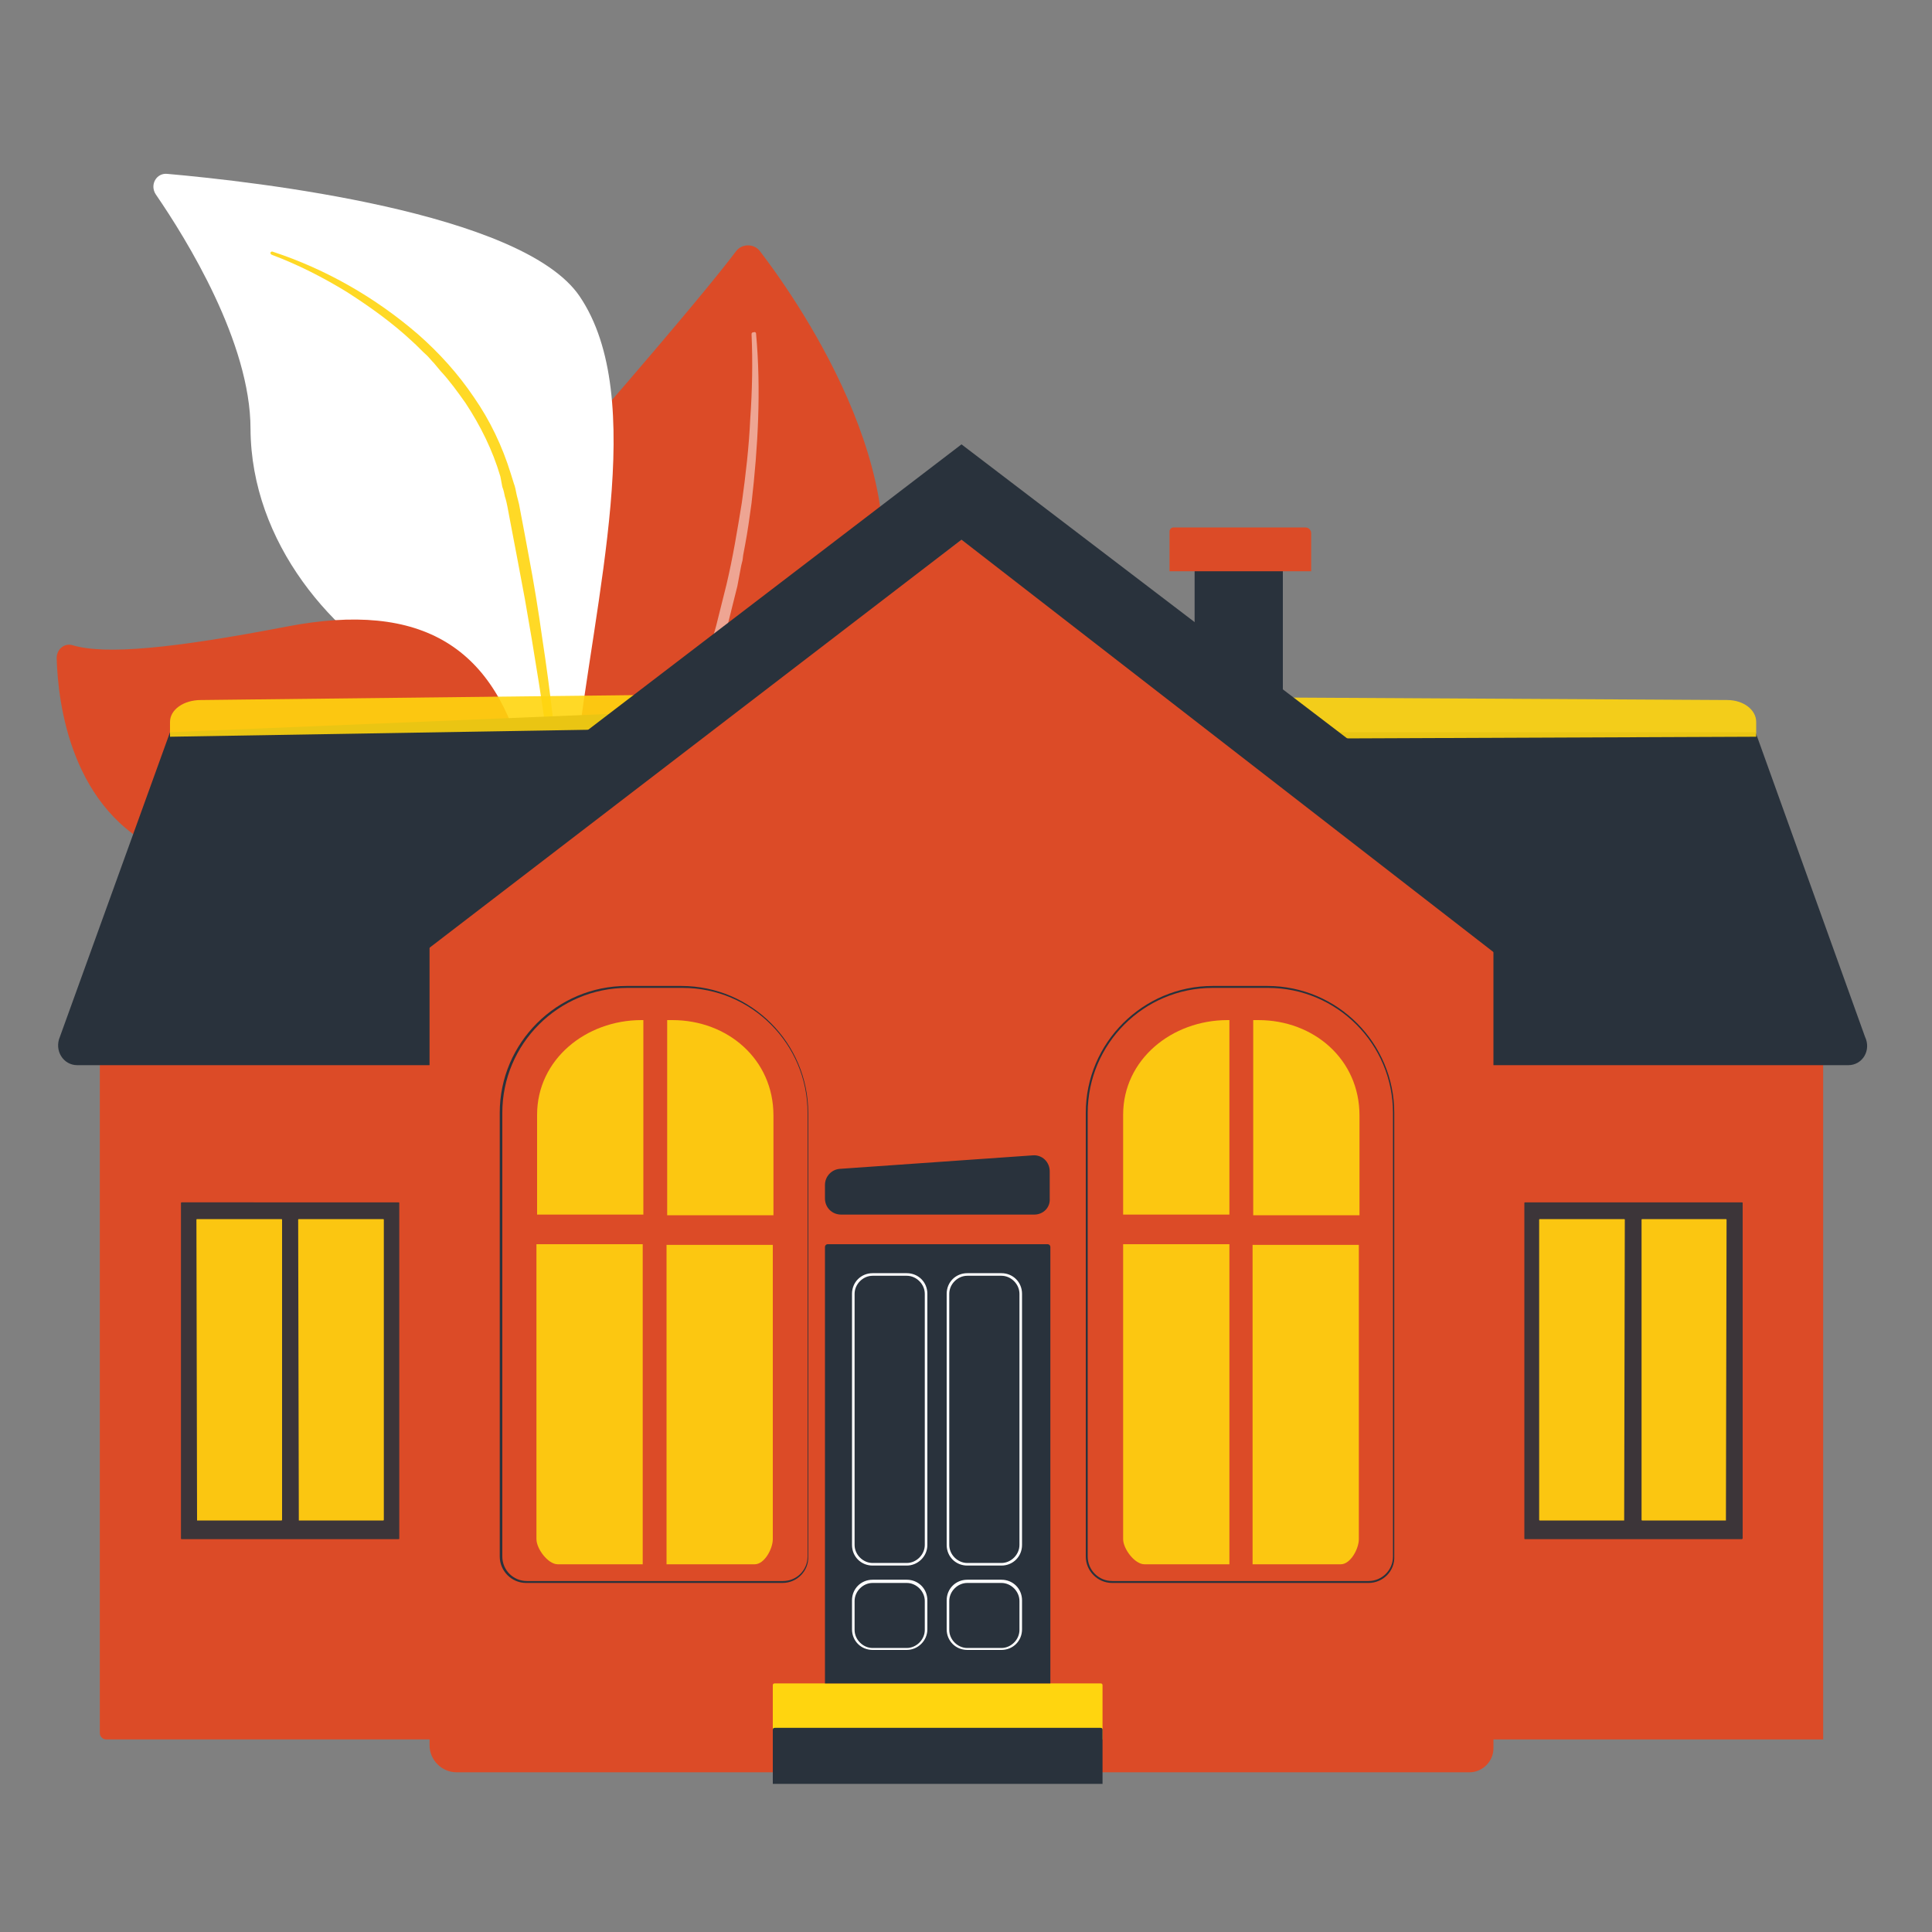 <?xml version="1.0" encoding="UTF-8"?> <!-- Generator: Adobe Illustrator 25.0.0, SVG Export Plug-In . SVG Version: 6.00 Build 0) --> <svg xmlns="http://www.w3.org/2000/svg" xmlns:xlink="http://www.w3.org/1999/xlink" version="1.1" id="Livello_1" x="0px" y="0px" viewBox="0 0 300 300" style="enable-background:new 0 0 300 300;" xml:space="preserve"><rect x="0" y="0" width="300" height="300" fill="#808080" stroke="none"/> <style type="text/css"> .st0{fill:#DC4B27;} .st1{opacity:0.5;fill:#FFFFFF;} .st2{fill:#FFFFFF;} .st3{opacity:0.9;fill:#FFD50F;} .st4{fill:#29323C;} .st5{opacity:0.89;} .st6{fill:#FFD50F;} </style> <g> <g> <g> <path class="st0" d="M74,151.2c0,0,16.8-17.7,12.9-30.1c-4-12.4-17.1-29.8,5.9-56.4c13.4-15.5,19.1-22.5,21.5-25.7 c0.9-1.2,2.8-1.2,3.7,0c6.6,8.6,26.7,38,16.2,60.4C121.7,126,74,151.2,74,151.2z"></path> <path class="st1" d="M117.4,51.8c0.8,8.8,0.3,17.6-0.7,26.3c-0.3,2.2-0.6,4.4-1,6.5l-0.3,1.6l-0.1,0.8l-0.2,0.8l-0.6,3.2 l-0.2,0.8l-0.2,0.8l-0.4,1.6l-0.4,1.6l-0.2,0.8l-0.2,0.8c-0.6,2.1-1.1,4.3-1.8,6.4c-0.2,0.5-0.4,1-0.5,1.6 c-0.2,0.5-0.4,1-0.6,1.6l-0.6,1.5l-0.3,0.8l-0.3,0.8l-0.7,1.5l-0.7,1.5c-0.2,0.5-0.5,1-0.7,1.5l-0.8,1.5c-2.1,3.9-4.4,7.7-7,11.2 c-2.6,3.6-5.4,7-8.4,10.2c-1.5,1.6-3.1,3.1-4.7,4.6c-1.6,1.5-3.3,2.9-5,4.3c-0.3,0.2-0.6,0.1-0.8-0.1c-0.2-0.3-0.2-0.6,0.1-0.8 l0,0c0.8-0.7,1.6-1.4,2.4-2.1c0.8-0.7,1.6-1.5,2.4-2.2c1.6-1.5,3.1-3.1,4.5-4.7c2.9-3.2,5.7-6.6,8.1-10.1 c2.5-3.5,4.8-7.2,6.8-11.1c2-3.8,3.7-7.8,5.1-11.9c0.7-2,1.2-4.2,1.8-6.2l0.2-0.8l0.2-0.8l0.4-1.6l0.4-1.6l0.2-0.8l0.2-0.8 c1-4.2,1.7-8.5,2.4-12.8c0.6-4.3,1.1-8.6,1.3-13c0.3-4.3,0.4-8.7,0.2-13.1l0,0c0-0.2,0.1-0.3,0.3-0.3 C117.2,51.5,117.4,51.6,117.4,51.8z"></path> </g> <g> <path class="st2" d="M98.4,211.4c2.2,1.9-15.1-38.6-9-93.1c2.9-25.7,11.3-56.5,0.6-72.3c-8.9-13.1-50.4-17.8-64-19 c-1.7-0.2-2.8,1.7-1.8,3.2c4.8,7,14.7,23,14.7,36.4c0.1,17.7,12.8,32.4,25.9,39.1c13.2,6.7,20.2,11.6,20.8,35.7 C86.3,165.5,92.2,205.9,98.4,211.4z"></path> <path class="st3" d="M42.4,39.1c8.2,2.7,15.9,7.1,22.5,12.8c3.3,2.9,6.2,6.1,8.7,9.8c2.5,3.6,4.4,7.6,5.7,11.8l0.5,1.6 c0.2,0.5,0.3,1.1,0.4,1.6c0.1,0.5,0.3,1.1,0.4,1.6l0.3,1.6c0.4,2.1,0.8,4.2,1.2,6.4c0.8,4.2,1.5,8.5,2.1,12.8 c1.3,8.5,2.3,17.1,2.8,25.8c0,0.2-0.1,0.4-0.3,0.4c-0.2,0-0.3-0.1-0.4-0.3l0,0c-0.5-4.3-1-8.5-1.7-12.8c-0.6-4.3-1.3-8.5-2-12.8 l-1.1-6.4l-1.2-6.4c-0.4-2.1-0.8-4.2-1.2-6.3l-0.3-1.6c-0.1-0.5-0.2-1-0.4-1.6c-0.1-0.5-0.2-1-0.4-1.5L77.7,74 c-1.2-4.1-3.1-7.9-5.4-11.4c-1.2-1.7-2.5-3.5-3.9-5l-0.5-0.6l-0.5-0.6c-0.4-0.4-0.7-0.8-1.1-1.2c-0.8-0.7-1.5-1.5-2.3-2.2 c-3.1-2.9-6.6-5.4-10.2-7.7c-3.6-2.2-7.5-4.2-11.5-5.7l0,0C42,39.5,42,39.4,42,39.2C42.1,39.1,42.2,39,42.4,39.1z"></path> </g> <g> <path class="st0" d="M65.9,204.8c0.9,1.3-0.1-17.5,5.8-30.6c5.9-13.1,14.1-36.3,9.8-55c-4.4-18.6-15.8-26-37-21.9 c-17.7,3.4-28.1,4.4-33.2,2.9c-1.3-0.4-2.5,0.6-2.5,2c0.2,7,2.2,23.8,16.7,30.1c18.6,8,46.3,7.5,48,20.6 c1.7,13.1-2,18.2-4.1,22.9C67.1,180.6,59.7,196.1,65.9,204.8z"></path> <path class="st1" d="M41.5,115.7c1.5-0.4,3-0.7,4.5-1c1.5-0.3,3-0.5,4.6-0.6c3.1-0.2,6.2-0.2,9.2,0.3c1.5,0.3,3.1,0.6,4.5,1.2 c1.5,0.5,2.9,1.2,4.2,2.1c0.3,0.2,0.7,0.4,1,0.7c0.3,0.3,0.6,0.5,0.9,0.8l1.7,1.6l1.6,1.7l1.4,1.9c1.8,2.6,3.1,5.4,3.9,8.4 c0.8,3,1.1,6.1,1,9.2l0,1.2c0,0.4-0.1,0.8-0.1,1.1c-0.1,0.8-0.1,1.5-0.2,2.3l-0.3,2.3c-0.1,0.8-0.3,1.5-0.4,2.3 c-0.6,3-1.4,5.9-2.3,8.8c0,0.2-0.2,0.2-0.4,0.2c-0.1,0-0.2-0.2-0.2-0.3l0,0c0.7-2.9,1.4-5.9,1.9-8.8c0.3-1.5,0.4-3,0.6-4.5 c0.1-0.7,0.1-1.5,0.1-2.2c0-0.4,0.1-0.7,0-1.1l0-1.1c0-3-0.4-5.9-1.2-8.8c-0.8-2.8-2.1-5.5-3.8-7.9l-1.3-1.7l-1.5-1.6l-1.6-1.5 c-0.3-0.2-0.5-0.5-0.8-0.7c-0.3-0.2-0.6-0.4-0.9-0.6c-1.2-0.8-2.5-1.5-3.9-2c-1.4-0.5-2.8-0.9-4.2-1.2c-2.9-0.6-5.9-0.7-8.9-0.6 c-3,0.1-6,0.4-8.9,1l0,0c-0.2,0-0.3-0.1-0.3-0.2C41.3,115.9,41.4,115.7,41.5,115.7z"></path> </g> </g> <g> <g> <rect x="223.7" y="155.5" class="st0" width="59.4" height="114.6"></rect> <path class="st4" d="M287,165.4h-67.2l-12.3-51.7h65.1l17,47.3C290.6,163.1,289.2,165.4,287,165.4z"></path> <path class="st3" d="M272.7,114.4l-73.3,0.3l-2-6.4l70.8,0.4c2.5,0,4.5,1.5,4.5,3.4V114.4z"></path> <g class="st5"> <path class="st4" d="M270.5,239h-33.7c-0.1,0-0.1-0.1-0.1-0.1v-52.1c0-0.1,0.1-0.1,0.1-0.1h33.7c0.1,0,0.1,0.1,0.1,0.1v52.1 C270.6,238.9,270.5,239,270.5,239z"></path> <g> <path class="st6" d="M252.2,236.1h-13.1c0,0-0.1,0-0.1-0.1v-46.6c0,0,0-0.1,0.1-0.1h13.1c0,0,0.1,0,0.1,0.1L252.2,236.1 C252.3,236.1,252.3,236.1,252.2,236.1z"></path> <path class="st6" d="M268,236.1H255c0,0-0.1,0-0.1-0.1v-46.6c0,0,0-0.1,0.1-0.1H268c0,0,0.1,0,0.1,0.1L268,236.1 C268.1,236.1,268.1,236.1,268,236.1z"></path> </g> </g> <path class="st0" d="M16.5,270.1H75V155.5H15.5v113.6C15.5,269.7,16,270.1,16.5,270.1z"></path> <path class="st4" d="M12,165.4h67.2l24-54.9l-76.8,3.2L9.3,161C8.4,163.1,9.8,165.4,12,165.4z"></path> <path class="st3" d="M26.4,114.4l77.8-1.3l6.1-5.3l-79.1,0.9c-2.7,0-4.8,1.5-4.8,3.4V114.4z"></path> <g class="st5"> <path class="st4" d="M28.2,239h33.7c0.1,0,0.1-0.1,0.1-0.1v-52.1c0-0.1-0.1-0.1-0.1-0.1H28.2c-0.1,0-0.1,0.1-0.1,0.1v52.1 C28.1,238.9,28.1,239,28.2,239z"></path> <g> <path class="st6" d="M46.4,236.1h13.1c0,0,0.1,0,0.1-0.1v-46.6c0,0,0-0.1-0.1-0.1H46.4c0,0-0.1,0-0.1,0.1L46.4,236.1 C46.4,236.1,46.4,236.1,46.4,236.1z"></path> <path class="st6" d="M30.6,236.1h13.1c0,0,0.1,0,0.1-0.1v-46.6c0,0,0-0.1-0.1-0.1H30.6c0,0-0.1,0-0.1,0.1L30.6,236.1 C30.6,236.1,30.6,236.1,30.6,236.1z"></path> </g> </g> <path class="st0" d="M149.3,83.8c0,0-80.6,60.8-82.6,60.8V271c0,2.3,1.9,4.2,4.2,4.2h157.3c2,0,3.7-1.7,3.7-3.7V144.6L149.3,83.8 z"></path> <g> <path class="st6" d="M171.2,270.1H120v-8.4c0-0.2,0.1-0.3,0.3-0.3h50.6c0.2,0,0.3,0.1,0.3,0.3V270.1z"></path> <path class="st4" d="M171.2,277H120v-8.4c0-0.2,0.1-0.3,0.3-0.3h50.6c0.2,0,0.3,0.1,0.3,0.3V277z"></path> <path class="st4" d="M163.1,261.4h-35v-67.8c0-0.2,0.2-0.4,0.4-0.4h34.2c0.2,0,0.4,0.2,0.4,0.4V261.4z"></path> <path class="st4" d="M160.6,188.6h-30c-1.4,0-2.5-1.1-2.5-2.5V184c0-1.3,1-2.4,2.3-2.5l30-2.1c1.4-0.1,2.6,1,2.6,2.5v4.2 C163.1,187.5,162,188.6,160.6,188.6z"></path> <g> <path class="st3" d="M190.9,158.4h-0.3c-8.6,0-16.2,6.1-16.2,14.7v15.5h16.5V158.4z"></path> <path class="st3" d="M174.4,193.2V239c0,1.5,1.8,3.9,3.3,3.9h13.2v-49.7H174.4z"></path> <path class="st3" d="M195.4,158.4h-0.8v30.3h16.5v-15.5C211.1,164.5,204,158.4,195.4,158.4z"></path> <path class="st3" d="M194.5,242.9h13.7c1.5,0,2.8-2.4,2.8-3.9v-45.7h-16.5V242.9z"></path> </g> <g> <path class="st3" d="M99.9,158.4h-0.3c-8.6,0-16.2,6.1-16.2,14.7v15.5h16.5V158.4z"></path> <path class="st3" d="M83.3,193.2V239c0,1.5,1.8,3.9,3.3,3.9h13.2v-49.7H83.3z"></path> <path class="st3" d="M104.4,158.4h-0.8v30.3h16.5v-15.5C120.1,164.5,113,158.4,104.4,158.4z"></path> <path class="st3" d="M103.5,242.9h13.7c1.5,0,2.8-2.4,2.8-3.9v-45.7h-16.5V242.9z"></path> </g> <path class="st2" d="M140.8,243.1h-5.3c-1.8,0-3.2-1.4-3.2-3.2v-39c0-1.8,1.4-3.2,3.2-3.2h5.3c1.8,0,3.2,1.4,3.2,3.2v39 C144,241.7,142.5,243.1,140.8,243.1z M135.5,198.1c-1.5,0-2.8,1.3-2.8,2.8v39c0,1.5,1.3,2.8,2.8,2.8h5.3c1.5,0,2.8-1.3,2.8-2.8 v-39c0-1.5-1.3-2.8-2.8-2.8H135.5z"></path> <path class="st2" d="M155.5,243.1h-5.3c-1.8,0-3.2-1.4-3.2-3.2v-39c0-1.8,1.4-3.2,3.2-3.2h5.3c1.8,0,3.2,1.4,3.2,3.2v39 C158.7,241.7,157.3,243.1,155.5,243.1z M150.2,198.1c-1.5,0-2.8,1.3-2.8,2.8v39c0,1.5,1.3,2.8,2.8,2.8h5.3 c1.5,0,2.8-1.3,2.8-2.8v-39c0-1.5-1.3-2.8-2.8-2.8H150.2z"></path> <path class="st2" d="M140.8,256.2h-5.3c-1.8,0-3.2-1.4-3.2-3.2v-4.5c0-1.8,1.4-3.2,3.2-3.2h5.3c1.8,0,3.2,1.4,3.2,3.2v4.5 C144,254.8,142.5,256.2,140.8,256.2z M135.5,245.8c-1.5,0-2.8,1.3-2.8,2.8v4.5c0,1.5,1.3,2.8,2.8,2.8h5.3c1.5,0,2.8-1.3,2.8-2.8 v-4.5c0-1.5-1.3-2.8-2.8-2.8H135.5z"></path> <path class="st2" d="M155.5,256.2h-5.3c-1.8,0-3.2-1.4-3.2-3.2v-4.5c0-1.8,1.4-3.2,3.2-3.2h5.3c1.8,0,3.2,1.4,3.2,3.2v4.5 C158.7,254.8,157.3,256.2,155.5,256.2z M150.2,245.8c-1.5,0-2.8,1.3-2.8,2.8v4.5c0,1.5,1.3,2.8,2.8,2.8h5.3 c1.5,0,2.8-1.3,2.8-2.8v-4.5c0-1.5-1.3-2.8-2.8-2.8H150.2z"></path> <path class="st4" d="M212.5,245.8h-39.8c-2.3,0-4.1-1.9-4.1-4.1v-68.9c0-10.9,8.9-19.7,19.7-19.7h8.5c10.9,0,19.7,8.9,19.7,19.7 v68.9C216.6,243.9,214.8,245.8,212.5,245.8z M188.3,153.4c-10.7,0-19.4,8.7-19.4,19.4v68.9c0,2.1,1.7,3.8,3.8,3.8h39.8 c2.1,0,3.8-1.7,3.8-3.8v-68.9c0-10.7-8.7-19.4-19.4-19.4H188.3z"></path> <path class="st4" d="M121.5,245.8H81.7c-2.3,0-4.1-1.9-4.1-4.1v-68.9c0-10.9,8.9-19.7,19.7-19.7h8.5c10.9,0,19.7,8.9,19.7,19.7 v68.9C125.6,243.9,123.8,245.8,121.5,245.8z M97.4,153.4c-10.7,0-19.4,8.7-19.4,19.4v68.9c0,2.1,1.7,3.8,3.8,3.8h39.8 c2.1,0,3.8-1.7,3.8-3.8v-68.9c0-10.7-8.7-19.4-19.4-19.4H97.4z"></path> </g> <g> <rect x="185.5" y="85.1" class="st4" width="13.7" height="22.2"></rect> <path class="st0" d="M203.7,88.7h-22.1v-6.2c0-0.3,0.3-0.6,0.6-0.6h20.5c0.5,0,0.9,0.4,0.9,0.9V88.7z"></path> <path class="st4" d="M61.7,151l87.6-67.2l83.2,64.5c3,2.3,7.5,0.7,8.2-3l1.2-5.7L149.3,69l-89.6,68.5c-1.6,1.2-2.2,3.4-1.4,5.2 L61.7,151z"></path> </g> </g> </g> </g> </svg> 